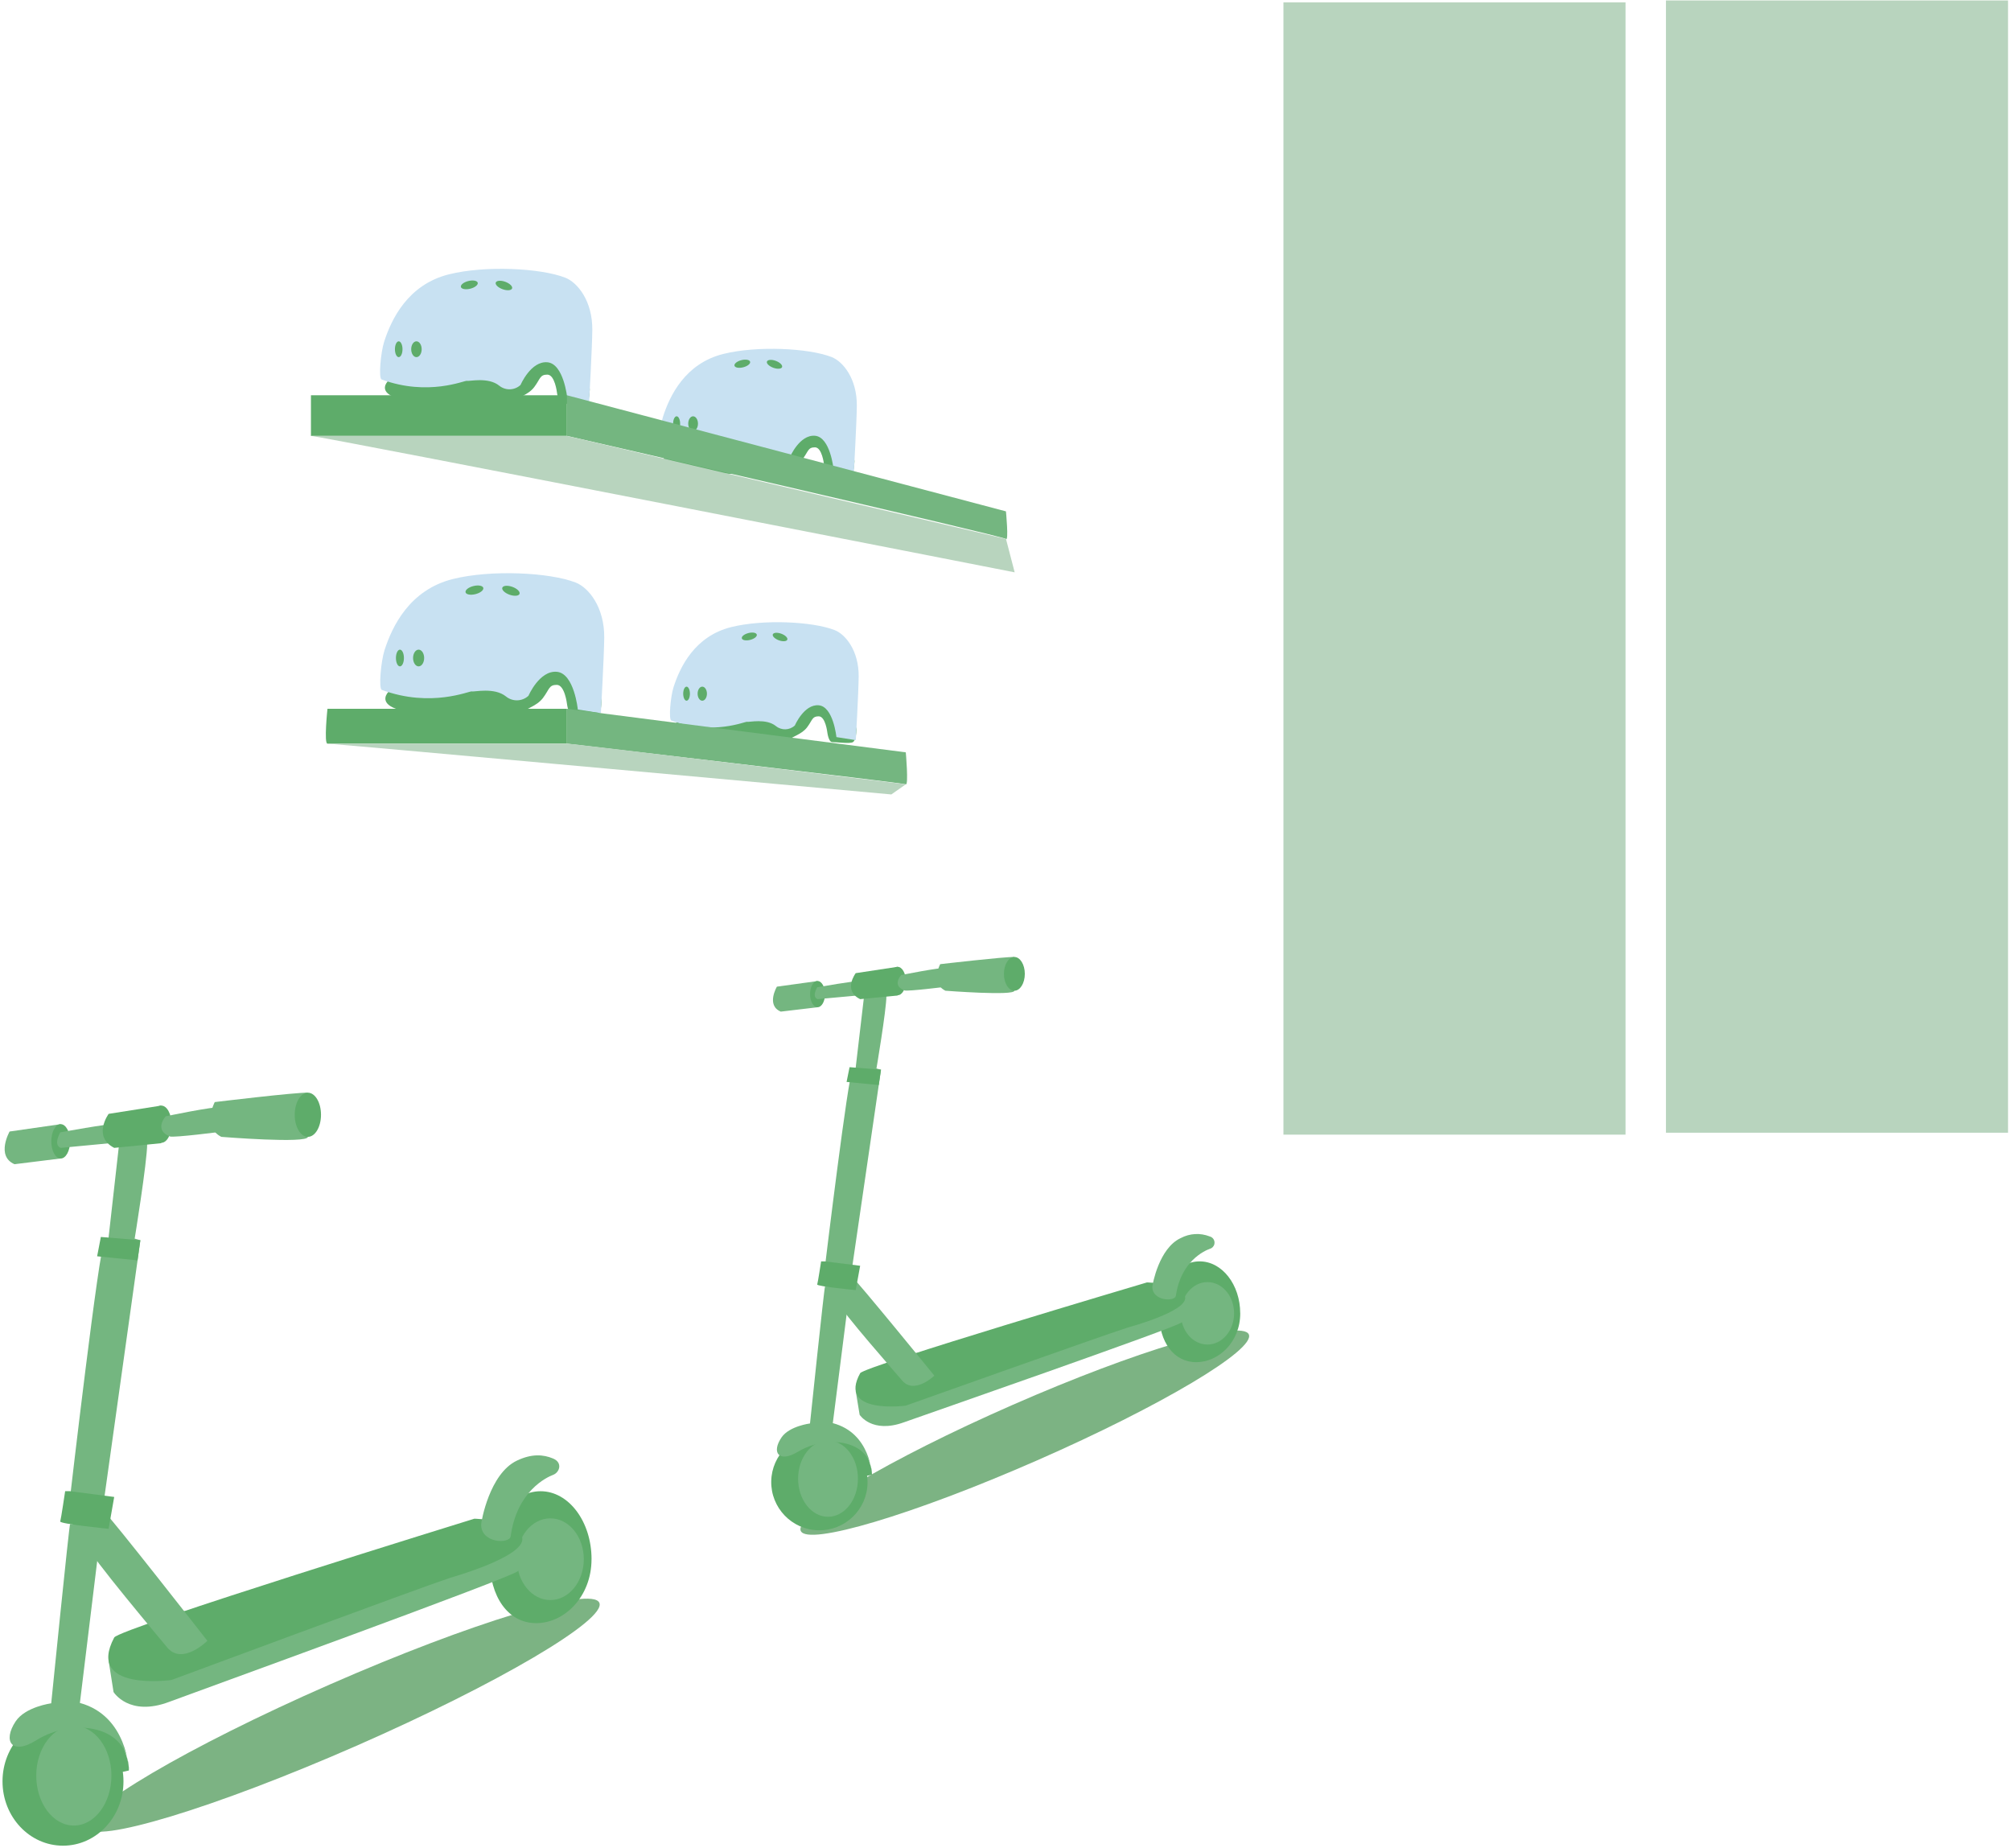 <svg width="664" height="610" viewBox="0 0 664 610" fill="none" xmlns="http://www.w3.org/2000/svg">
<path d="M197.89 529.13C195.44 523.55 155.56 535.64 108.81 556.14C62.06 576.64 26.14 597.78 28.59 603.36C31.04 608.94 70.92 596.84 117.67 576.35C164.42 555.86 200.33 534.71 197.89 529.13Z" fill="#7CB383"/>
<path d="M42.57 584.49C42.57 584.49 34.3 586.66 34.03 584.49C33.76 582.32 27.01 573.94 26.74 573.14C26.6 571.37 26.6 569.59 26.74 567.82H34.59C34.59 567.82 36.47 571.56 37.7 571.8C38.93 572.04 42.73 580.2 42.56 584.5" fill="#5EAC6A"/>
<path d="M48.6 377.562C48.6 383.532 44.36 409.703 44.46 408.903L46.35 409.443L34.48 494.182H23.15C23.15 494.182 32.86 410.522 34.48 409.982C36.1 409.442 35.87 408.362 35.87 408.362L39.34 377.562H48.61H48.6Z" fill="#74B680"/>
<path d="M33.3 408.359L46.34 409.439L45.41 416.089L32.07 414.739L33.3 408.359Z" fill="#5EAC6A"/>
<path d="M20.04 371.121L3.17 373.551C3.17 373.551 -1.42 381.651 4.79 384.341L20.04 382.451V371.121Z" fill="#74B680"/>
<path d="M23.14 376.791C23.14 379.921 21.75 382.461 20.04 382.461C18.33 382.461 16.94 379.921 16.94 376.791C16.94 373.661 18.33 371.121 20.04 371.121C21.75 371.121 23.14 373.661 23.14 376.791Z" fill="#5EAC6A"/>
<path d="M37.71 371.123C36.09 370.853 19.9 373.823 19.9 373.823C19.9 373.823 17.47 377.933 20.04 378.953L37.72 377.273V371.123H37.71Z" fill="#74B680"/>
<path d="M53.26 364.98L35.87 367.72C35.87 367.72 30.43 375.201 37.72 378.951L53.26 377.401V364.98Z" fill="#5EAC6A"/>
<path d="M195.31 514.741C195.31 527.141 186.35 535.851 177.06 535.851C167.77 535.851 161.67 527.141 161.67 514.741C161.67 502.341 169.2 492.301 178.5 492.301C187.8 492.301 195.32 502.351 195.32 514.751" fill="#5EAC6A"/>
<path d="M56.63 371.132C56.63 374.522 55.12 377.272 53.26 377.272C51.4 377.272 49.89 374.522 49.89 371.132C49.89 367.742 51.4 364.992 53.26 364.992C55.12 364.992 56.63 367.742 56.63 371.132Z" fill="#5EAC6A"/>
<path d="M35.87 548.31L37.49 558.59C37.49 558.59 42.57 566.87 55.89 561.83C62.09 559.48 169.94 520.45 171.03 518.65C172.12 516.85 176.46 513.97 172.49 510.01C168.52 506.05 144.05 510.01 144.05 510.01C144.05 510.01 61.84 533.18 60.83 531.9C59.82 530.62 35.88 548.3 35.88 548.3" fill="#74B680"/>
<path d="M40.77 588.089C40.77 599.809 31.83 609.319 20.8 609.319C9.77 609.319 0.83 599.819 0.83 588.089C0.83 576.359 9.77 566.859 20.8 566.859C31.83 566.859 40.77 576.369 40.77 588.089Z" fill="#5EAC6A"/>
<path d="M36.79 586.201C36.79 595.301 31.23 602.67 24.38 602.67C17.53 602.67 11.97 595.291 11.97 586.201C11.97 577.111 17.53 569.73 24.38 569.73C31.23 569.73 36.79 577.111 36.79 586.201Z" fill="#74B680"/>
<path d="M192.76 514.74C192.76 522.19 187.81 528.23 181.71 528.23C175.61 528.23 170.66 522.19 170.66 514.74C170.66 507.29 175.61 501.25 181.71 501.25C187.81 501.25 192.76 507.29 192.76 514.74Z" fill="#74B680"/>
<path d="M73.6 365.452C70.3 365.232 54.71 368.532 54.71 368.532C54.71 368.532 50.66 373.002 56.06 375.172C57.32 375.672 73.6 373.552 73.6 373.552V365.452Z" fill="#74B680"/>
<path d="M101.65 360.731C97.63 360.591 70.91 363.831 70.91 363.831C70.91 363.831 66.59 371.951 73.07 375.311C73.07 375.311 101.63 377.621 101.65 375.311C101.67 373.001 101.65 360.731 101.65 360.731Z" fill="#74B680"/>
<path d="M37.71 540.591C39.29 537.601 156.63 501.371 156.63 501.371C156.63 501.371 171.74 501.731 172.46 507.851C173.18 513.971 149.5 520.611 148.35 520.981C138.81 524.121 56.6 554.621 56.6 554.621C56.6 554.621 28.18 558.581 37.71 540.591Z" fill="#5EAC6A"/>
<path d="M105.99 368.021C105.99 372.041 104.05 375.31 101.65 375.31C99.25 375.31 97.31 372.041 97.31 368.021C97.31 364.001 99.25 360.73 101.65 360.73C104.05 360.73 105.99 363.991 105.99 368.021Z" fill="#5EAC6A"/>
<path d="M23.14 503.141C22.86 503.091 16.91 562.321 16.91 562.321C16.91 562.321 8.37 563.431 5.15 568.301C0.83 574.821 3.89 579.591 11.96 574.531C24.01 566.971 42.57 569.381 42.57 584.501C42.57 584.501 42.12 566.511 26.38 562.191L33.58 503.151H23.14V503.141Z" fill="#74B680"/>
<path d="M33.93 498.5C36.55 500.8 68.47 541.68 68.47 541.68C68.47 541.68 60.19 549.96 55.16 543.82C53.52 541.82 29.43 513.25 28.8 510.37C28.17 507.49 33.93 498.5 33.93 498.5Z" fill="#74B680"/>
<path d="M23.14 492.299L37.71 494.189L35.86 504.709C35.86 504.709 19.63 503.089 19.89 502.279C20.15 501.469 21.51 492.289 21.51 492.289H23.13L23.14 492.299Z" fill="#5EAC6A"/>
<path d="M158.88 503.143C158.91 502.333 161.61 486.523 170.66 482.203C175.59 479.853 179.39 480.153 182.62 481.503C185.86 482.853 184.78 486.093 182.62 486.903C180.46 487.713 170.66 492.303 168.62 507.143C168.25 509.853 158.65 509.473 158.88 503.153" fill="#74B680"/>
<path d="M412.34 440.54C410.12 435.48 375.2 445.89 334.35 463.8C293.5 481.71 262.18 500.34 264.4 505.4C266.62 510.46 301.54 500.05 342.39 482.14C383.24 464.23 414.56 445.6 412.34 440.54Z" fill="#7CB383"/>
<path d="M287.89 486.857C287.89 486.857 281.31 488.527 281.09 486.857C280.87 485.187 275.5 478.807 275.29 478.187C275.18 476.837 275.18 475.477 275.29 474.117H281.54C281.54 474.117 283.03 476.977 284.02 477.157C285.01 477.337 288.02 483.567 287.89 486.857Z" fill="#5EAC6A"/>
<path d="M292.68 328.789C292.68 333.349 289.3 353.339 289.39 352.729L290.89 353.149L281.44 417.879H272.42C272.42 417.879 280.16 353.969 281.44 353.559C282.72 353.149 282.55 352.319 282.55 352.319L285.31 328.789H292.68Z" fill="#74B680"/>
<path d="M280.51 352.309L290.89 353.129L290.15 358.209L279.53 357.179L280.51 352.309Z" fill="#5EAC6A"/>
<path d="M269.95 323.867L256.52 325.727C256.52 325.727 252.87 331.907 257.81 333.967L269.95 332.527V323.867Z" fill="#74B680"/>
<path d="M272.41 328.189C272.41 330.579 271.3 332.519 269.94 332.519C268.58 332.519 267.47 330.579 267.47 328.189C267.47 325.799 268.58 323.859 269.94 323.859C271.3 323.859 272.41 325.799 272.41 328.189Z" fill="#5EAC6A"/>
<path d="M284.02 323.869C282.73 323.659 269.84 325.929 269.84 325.929C269.84 325.929 267.9 329.069 269.95 329.849L284.03 328.569V323.879L284.02 323.869Z" fill="#74B680"/>
<path d="M296.39 319.168L282.54 321.268C282.54 321.268 278.21 326.988 284.01 329.848L296.39 328.658V319.168Z" fill="#5EAC6A"/>
<path d="M409.51 433.568C409.51 443.038 402.38 449.698 394.98 449.698C387.58 449.698 382.72 443.038 382.72 433.568C382.72 424.098 388.72 416.418 396.11 416.418C403.5 416.418 409.5 424.098 409.5 433.568" fill="#5EAC6A"/>
<path d="M299.08 323.87C299.08 326.46 297.88 328.56 296.39 328.56C294.9 328.56 293.71 326.46 293.71 323.87C293.71 321.28 294.91 319.18 296.39 319.18C297.87 319.18 299.08 321.28 299.08 323.87Z" fill="#5EAC6A"/>
<path d="M282.55 459.22L283.84 467.07C283.84 467.07 287.89 473.39 298.49 469.54C303.43 467.75 389.31 437.93 390.17 436.56C391.03 435.18 394.49 432.99 391.33 429.96C388.17 426.93 368.68 429.96 368.68 429.96C368.68 429.96 303.22 447.66 302.42 446.68C301.62 445.7 282.55 459.21 282.55 459.21" fill="#74B680"/>
<path d="M286.45 489.608C286.28 498.388 279.02 505.368 270.24 505.198C261.46 505.028 254.48 497.768 254.65 488.988C254.82 480.328 261.89 473.398 270.55 473.398C279.42 473.488 286.54 480.748 286.45 489.618" fill="#5EAC6A"/>
<path d="M283.28 488.158C283.28 495.108 278.85 500.738 273.4 500.738C267.95 500.738 263.52 495.108 263.52 488.158C263.52 481.208 267.94 475.578 273.4 475.578C278.86 475.578 283.28 481.208 283.28 488.158Z" fill="#74B680"/>
<path d="M407.48 433.568C407.48 439.258 403.54 443.878 398.68 443.878C393.82 443.878 389.88 439.268 389.88 433.568C389.88 427.868 393.82 423.258 398.68 423.258C403.54 423.258 407.48 427.868 407.48 433.568Z" fill="#74B680"/>
<path d="M312.6 319.539C309.97 319.369 297.56 321.899 297.56 321.899C297.56 321.899 294.34 325.319 298.64 326.969C299.64 327.359 312.61 325.729 312.61 325.729V319.539H312.6Z" fill="#74B680"/>
<path d="M334.93 315.929C331.72 315.829 310.45 318.299 310.45 318.299C310.45 318.299 307.01 324.499 312.17 327.069C312.17 327.069 334.91 328.829 334.93 327.069C334.95 325.309 334.93 315.929 334.93 315.929Z" fill="#74B680"/>
<path d="M284.02 453.327C285.28 451.047 378.71 423.367 378.71 423.367C378.71 423.367 390.74 423.647 391.32 428.317C391.89 432.987 373.04 438.057 372.12 438.347C364.52 440.747 299.06 464.047 299.06 464.047C299.06 464.047 276.43 467.067 284.02 453.327Z" fill="#5EAC6A"/>
<path d="M338.38 321.5C338.38 324.58 336.83 327.07 334.93 327.07C333.03 327.07 331.48 324.57 331.48 321.5C331.48 318.43 333.03 315.93 334.93 315.93C336.83 315.93 338.38 318.43 338.38 321.5Z" fill="#5EAC6A"/>
<path d="M272.41 424.719C272.18 424.679 267.45 469.929 267.45 469.929C267.45 469.929 260.65 470.779 258.08 474.489C254.64 479.469 257.08 483.109 263.5 479.249C273.1 473.479 287.88 475.319 287.87 486.859C287.87 486.859 287.51 473.119 274.98 469.819L280.71 424.719H272.4H272.41Z" fill="#74B680"/>
<path d="M281.01 421.168C283.09 422.928 308.51 454.148 308.51 454.148C308.51 454.148 301.92 460.468 297.91 455.788C296.61 454.258 277.42 432.438 276.92 430.238C276.42 428.038 281 421.168 281 421.168" fill="#74B680"/>
<path d="M272.41 416.428L284.01 417.868L282.54 425.908C282.54 425.908 269.61 424.668 269.83 424.048C270.05 423.428 271.12 416.418 271.12 416.418H272.41V416.428Z" fill="#5EAC6A"/>
<path d="M380.5 424.718C380.52 424.098 382.67 412.018 389.88 408.718C392.83 407.158 396.3 406.958 399.41 408.178C400.55 408.458 401.24 409.608 400.96 410.748C400.77 411.518 400.17 412.108 399.41 412.298C397.69 412.918 389.88 416.418 388.26 427.758C387.96 429.828 380.32 429.538 380.5 424.708" fill="#74B680"/>
<path d="M223.43 238.489C223.43 238.489 220.6 241.319 225.58 243.139C230.56 244.959 259.42 245.569 260.43 244.349C261.44 243.139 264.67 242.529 266.49 240.109C268.31 237.689 268.11 236.479 270.33 236.479C272.55 236.479 273.16 241.729 273.16 241.729C273.16 241.729 273.56 245.009 274.78 244.989C276 244.969 280.69 245.619 281.64 244.989C282.59 244.359 282.72 242.209 282.79 240.869C282.86 239.529 279.82 234.459 279.02 233.249C278.22 232.039 274.78 226.689 274.78 226.689C274.78 226.689 260.04 222.959 258.63 222.749C257.22 222.539 248.13 223.359 245.91 223.559C243.69 223.759 223.45 238.489 223.45 238.489" fill="#5EAC6A"/>
<path d="M221.67 237.887C220.7 237.527 221.42 229.877 222.4 226.837C224.51 220.267 229.34 210.027 241.45 207.017C252.1 204.377 268.3 205.177 275.57 208.007C279.2 209.417 283.6 214.867 283.52 223.347C283.47 228.607 282.58 244.347 282.58 244.347L276.17 243.337C276.17 243.337 275.16 233.247 270.32 232.837C265.48 232.427 262.45 239.497 262.45 239.497C260.71 241.117 258.04 241.197 256.19 239.697C252.96 237.077 247.31 238.487 246.7 238.287C246.09 238.087 235.4 242.927 221.67 237.887Z" fill="#C8E1F2"/>
<path d="M233.42 229.008C233.42 230.288 232.73 231.327 231.88 231.327C231.03 231.327 230.34 230.288 230.34 229.008C230.34 227.728 231.03 226.688 231.88 226.688C232.73 226.688 233.42 227.728 233.42 229.008Z" fill="#5EAC6A"/>
<path d="M227.8 229.008C227.8 230.288 227.3 231.327 226.69 231.327C226.08 231.327 225.58 230.288 225.58 229.008C225.58 227.728 226.08 226.688 226.69 226.688C227.3 226.688 227.8 227.728 227.8 229.008Z" fill="#5EAC6A"/>
<path d="M259.96 211.166C259.74 211.766 258.49 211.866 257.17 211.386C255.85 210.906 254.95 210.026 255.17 209.426C255.39 208.826 256.64 208.726 257.96 209.206C259.28 209.686 260.18 210.566 259.96 211.166Z" fill="#5EAC6A"/>
<path d="M249.88 209.498C250.04 210.118 249.06 210.898 247.69 211.248C246.32 211.598 245.1 211.368 244.94 210.738C244.78 210.108 245.76 209.338 247.13 208.988C248.5 208.638 249.72 208.868 249.88 209.498Z" fill="#5EAC6A"/>
<path d="M219.99 149.779C219.99 149.779 217.03 152.749 222.24 154.649C227.45 156.549 257.67 157.189 258.73 155.919C259.79 154.649 263.17 154.019 265.07 151.479C266.97 148.939 266.76 147.679 269.09 147.679C271.42 147.679 272.05 153.169 272.05 153.169C272.05 153.169 272.47 156.609 273.74 156.579C275.01 156.549 279.92 157.239 280.93 156.579C281.94 155.919 282.06 153.669 282.13 152.269C282.2 150.869 279.03 145.559 278.18 144.289C277.33 143.019 273.74 137.419 273.74 137.419C273.74 137.419 258.31 133.509 256.83 133.299C255.35 133.089 245.84 133.929 243.51 134.149C241.18 134.369 219.99 149.779 219.99 149.779Z" fill="#5EAC6A"/>
<path d="M218.15 149.148C217.14 148.778 217.89 140.768 218.91 137.588C221.12 130.708 226.18 119.988 238.86 116.838C250.01 114.078 266.97 114.908 274.58 117.868C278.38 119.348 282.98 125.058 282.91 133.928C282.86 139.438 281.93 155.908 281.93 155.908L275.22 154.848C275.22 154.848 274.16 144.278 269.09 143.858C264.02 143.438 260.85 150.838 260.85 150.838C259.02 152.528 256.23 152.618 254.3 151.048C250.92 148.298 245 149.778 244.37 149.568C243.74 149.358 232.53 154.428 218.16 149.148" fill="#C8E1F2"/>
<path d="M230.46 139.86C230.46 141.2 229.74 142.29 228.85 142.29C227.96 142.29 227.24 141.2 227.24 139.86C227.24 138.52 227.96 137.43 228.85 137.43C229.74 137.43 230.46 138.52 230.46 139.86Z" fill="#5EAC6A"/>
<path d="M224.57 139.86C224.57 141.2 224.05 142.29 223.41 142.29C222.77 142.29 222.25 141.2 222.25 139.86C222.25 138.52 222.77 137.43 223.41 137.43C224.05 137.43 224.57 138.52 224.57 139.86Z" fill="#5EAC6A"/>
<path d="M258.24 121.177C258.01 121.807 256.7 121.917 255.32 121.407C253.94 120.897 253 119.987 253.23 119.357C253.46 118.727 254.77 118.617 256.14 119.127C257.51 119.637 258.46 120.547 258.23 121.177" fill="#5EAC6A"/>
<path d="M247.68 119.428C247.84 120.078 246.82 120.898 245.39 121.258C243.96 121.618 242.67 121.378 242.51 120.728C242.35 120.078 243.37 119.258 244.8 118.898C246.23 118.538 247.52 118.778 247.68 119.428Z" fill="#5EAC6A"/>
<path d="M128.19 228.476C128.19 228.476 124.83 231.836 130.74 233.996C136.65 236.156 170.91 236.876 172.1 235.436C173.29 233.996 177.13 233.276 179.29 230.406C181.45 227.536 181.21 226.096 183.84 226.096C186.47 226.096 187.2 232.326 187.2 232.326C187.2 232.326 187.68 236.216 189.12 236.196C190.56 236.176 196.13 236.946 197.27 236.196C198.41 235.446 198.55 232.906 198.63 231.316C198.71 229.726 195.11 223.706 194.15 222.276C193.19 220.836 189.12 214.486 189.12 214.486C189.12 214.486 171.63 210.056 169.95 209.806C168.27 209.556 157.49 210.526 154.86 210.766C152.23 211.006 128.2 228.486 128.2 228.486" fill="#5EAC6A"/>
<path d="M126.09 227.77C124.94 227.35 125.8 218.27 126.96 214.66C129.46 206.86 135.2 194.71 149.58 191.14C162.21 188.01 181.45 188.96 190.07 192.31C194.38 193.99 199.6 200.46 199.51 210.52C199.45 216.76 198.4 235.44 198.4 235.44L190.79 234.24C190.79 234.24 189.59 222.26 183.84 221.78C178.09 221.3 174.5 229.69 174.5 229.69C172.43 231.61 169.26 231.71 167.07 229.93C163.24 226.82 156.52 228.49 155.81 228.25C155.1 228.01 142.39 233.76 126.1 227.77" fill="#C8E1F2"/>
<path d="M140.05 217.229C140.05 218.759 139.23 219.989 138.22 219.989C137.21 219.989 136.39 218.759 136.39 217.229C136.39 215.699 137.21 214.469 138.22 214.469C139.23 214.469 140.05 215.699 140.05 217.229Z" fill="#5EAC6A"/>
<path d="M133.37 217.229C133.37 218.759 132.78 219.989 132.05 219.989C131.32 219.989 130.73 218.759 130.73 217.229C130.73 215.699 131.32 214.469 132.05 214.469C132.78 214.469 133.37 215.699 133.37 217.229Z" fill="#5EAC6A"/>
<path d="M171.54 196.059C171.28 196.769 169.8 196.889 168.23 196.329C166.66 195.769 165.59 194.719 165.86 194.009C166.13 193.299 167.6 193.179 169.17 193.739C170.74 194.299 171.81 195.349 171.54 196.059Z" fill="#5EAC6A"/>
<path d="M159.58 194.076C159.76 194.816 158.61 195.746 156.99 196.146C155.37 196.546 153.91 196.286 153.72 195.546C153.53 194.806 154.69 193.876 156.31 193.476C157.93 193.076 159.39 193.336 159.58 194.076Z" fill="#5EAC6A"/>
<path d="M127.99 125.948C127.99 125.948 124.81 129.138 130.4 131.178C136 133.218 168.47 133.908 169.6 132.538C170.73 131.178 174.37 130.498 176.41 127.768C178.45 125.038 178.23 123.678 180.72 123.678C183.21 123.678 183.9 129.578 183.9 129.578C183.9 129.578 184.36 133.268 185.72 133.238C187.08 133.208 192.36 133.948 193.44 133.238C194.52 132.528 194.65 130.118 194.73 128.608C194.81 127.098 191.4 121.388 190.49 120.038C189.58 118.688 185.72 112.658 185.72 112.658C185.72 112.658 169.15 108.458 167.56 108.228C165.97 107.998 155.75 108.908 153.25 109.138C150.75 109.368 127.98 125.928 127.98 125.928" fill="#5EAC6A"/>
<path d="M126.01 125.278C124.92 124.878 125.73 116.268 126.83 112.848C129.2 105.458 134.64 93.938 148.26 90.558C160.23 87.588 178.46 88.488 186.63 91.668C190.72 93.258 195.66 99.388 195.57 108.928C195.52 114.848 194.52 132.548 194.52 132.548L187.3 131.408C187.3 131.408 186.17 120.058 180.72 119.598C175.27 119.138 171.87 127.088 171.87 127.088C169.91 128.908 166.91 129.008 164.83 127.318C161.2 124.368 154.84 125.958 154.16 125.728C153.48 125.498 141.44 130.948 126 125.278" fill="#C8E1F2"/>
<path d="M139.23 115.29C139.23 116.73 138.46 117.9 137.5 117.9C136.54 117.9 135.77 116.73 135.77 115.29C135.77 113.85 136.54 112.68 137.5 112.68C138.46 112.68 139.23 113.85 139.23 115.29Z" fill="#5EAC6A"/>
<path d="M132.9 115.29C132.9 116.73 132.34 117.9 131.65 117.9C130.96 117.9 130.4 116.73 130.4 115.29C130.4 113.85 130.96 112.68 131.65 112.68C132.34 112.68 132.9 113.85 132.9 115.29Z" fill="#5EAC6A"/>
<path d="M169.08 95.227C168.83 95.907 167.43 96.017 165.94 95.477C164.45 94.937 163.44 93.947 163.69 93.277C163.94 92.607 165.34 92.487 166.83 93.027C168.32 93.567 169.33 94.557 169.08 95.227Z" fill="#5EAC6A"/>
<path d="M157.74 93.349C157.91 94.039 156.81 94.929 155.28 95.309C153.75 95.689 152.37 95.439 152.18 94.739C152 94.039 153.11 93.159 154.64 92.779C156.17 92.399 157.55 92.649 157.74 93.349Z" fill="#5EAC6A"/>
<path d="M108.12 234H187.19V245.5H108.12C106.92 245.5 108.12 234 108.12 234Z" fill="#5EAC6A"/>
<path d="M187.19 234L299.08 248.37C299.08 248.37 300.04 259.39 299.08 258.92C298.12 258.45 187.19 245.5 187.19 245.5V234Z" fill="#74B680"/>
<path d="M108.13 245.5C110.29 245.5 294.3 262.27 294.3 262.27L299.09 258.92C299.09 258.92 189.36 245.5 187.2 245.5H108.13Z" fill="#B8D4BE"/>
<path d="M187.19 130.488H102.67V143.908H187.19V130.488Z" fill="#5EAC6A"/>
<path d="M187.19 130.487L332.15 168.817C332.15 168.817 333.11 178.877 332.15 177.917C331.19 176.957 187.19 143.897 187.19 143.897V130.477V130.487Z" fill="#74B680"/>
<path d="M102.67 143.906C105.49 143.906 335.03 188.946 335.03 188.946L332.16 177.926L187.2 143.906H102.68H102.67Z" fill="#B8D4BE"/>
<path d="M536.72 0.781H423.77V374.581H536.72V0.781Z" fill="#B8D4BE"/>
<path d="M663.02 0.148H550.07V373.948H663.02V0.148Z" fill="#B8D4BE"/>
</svg>
